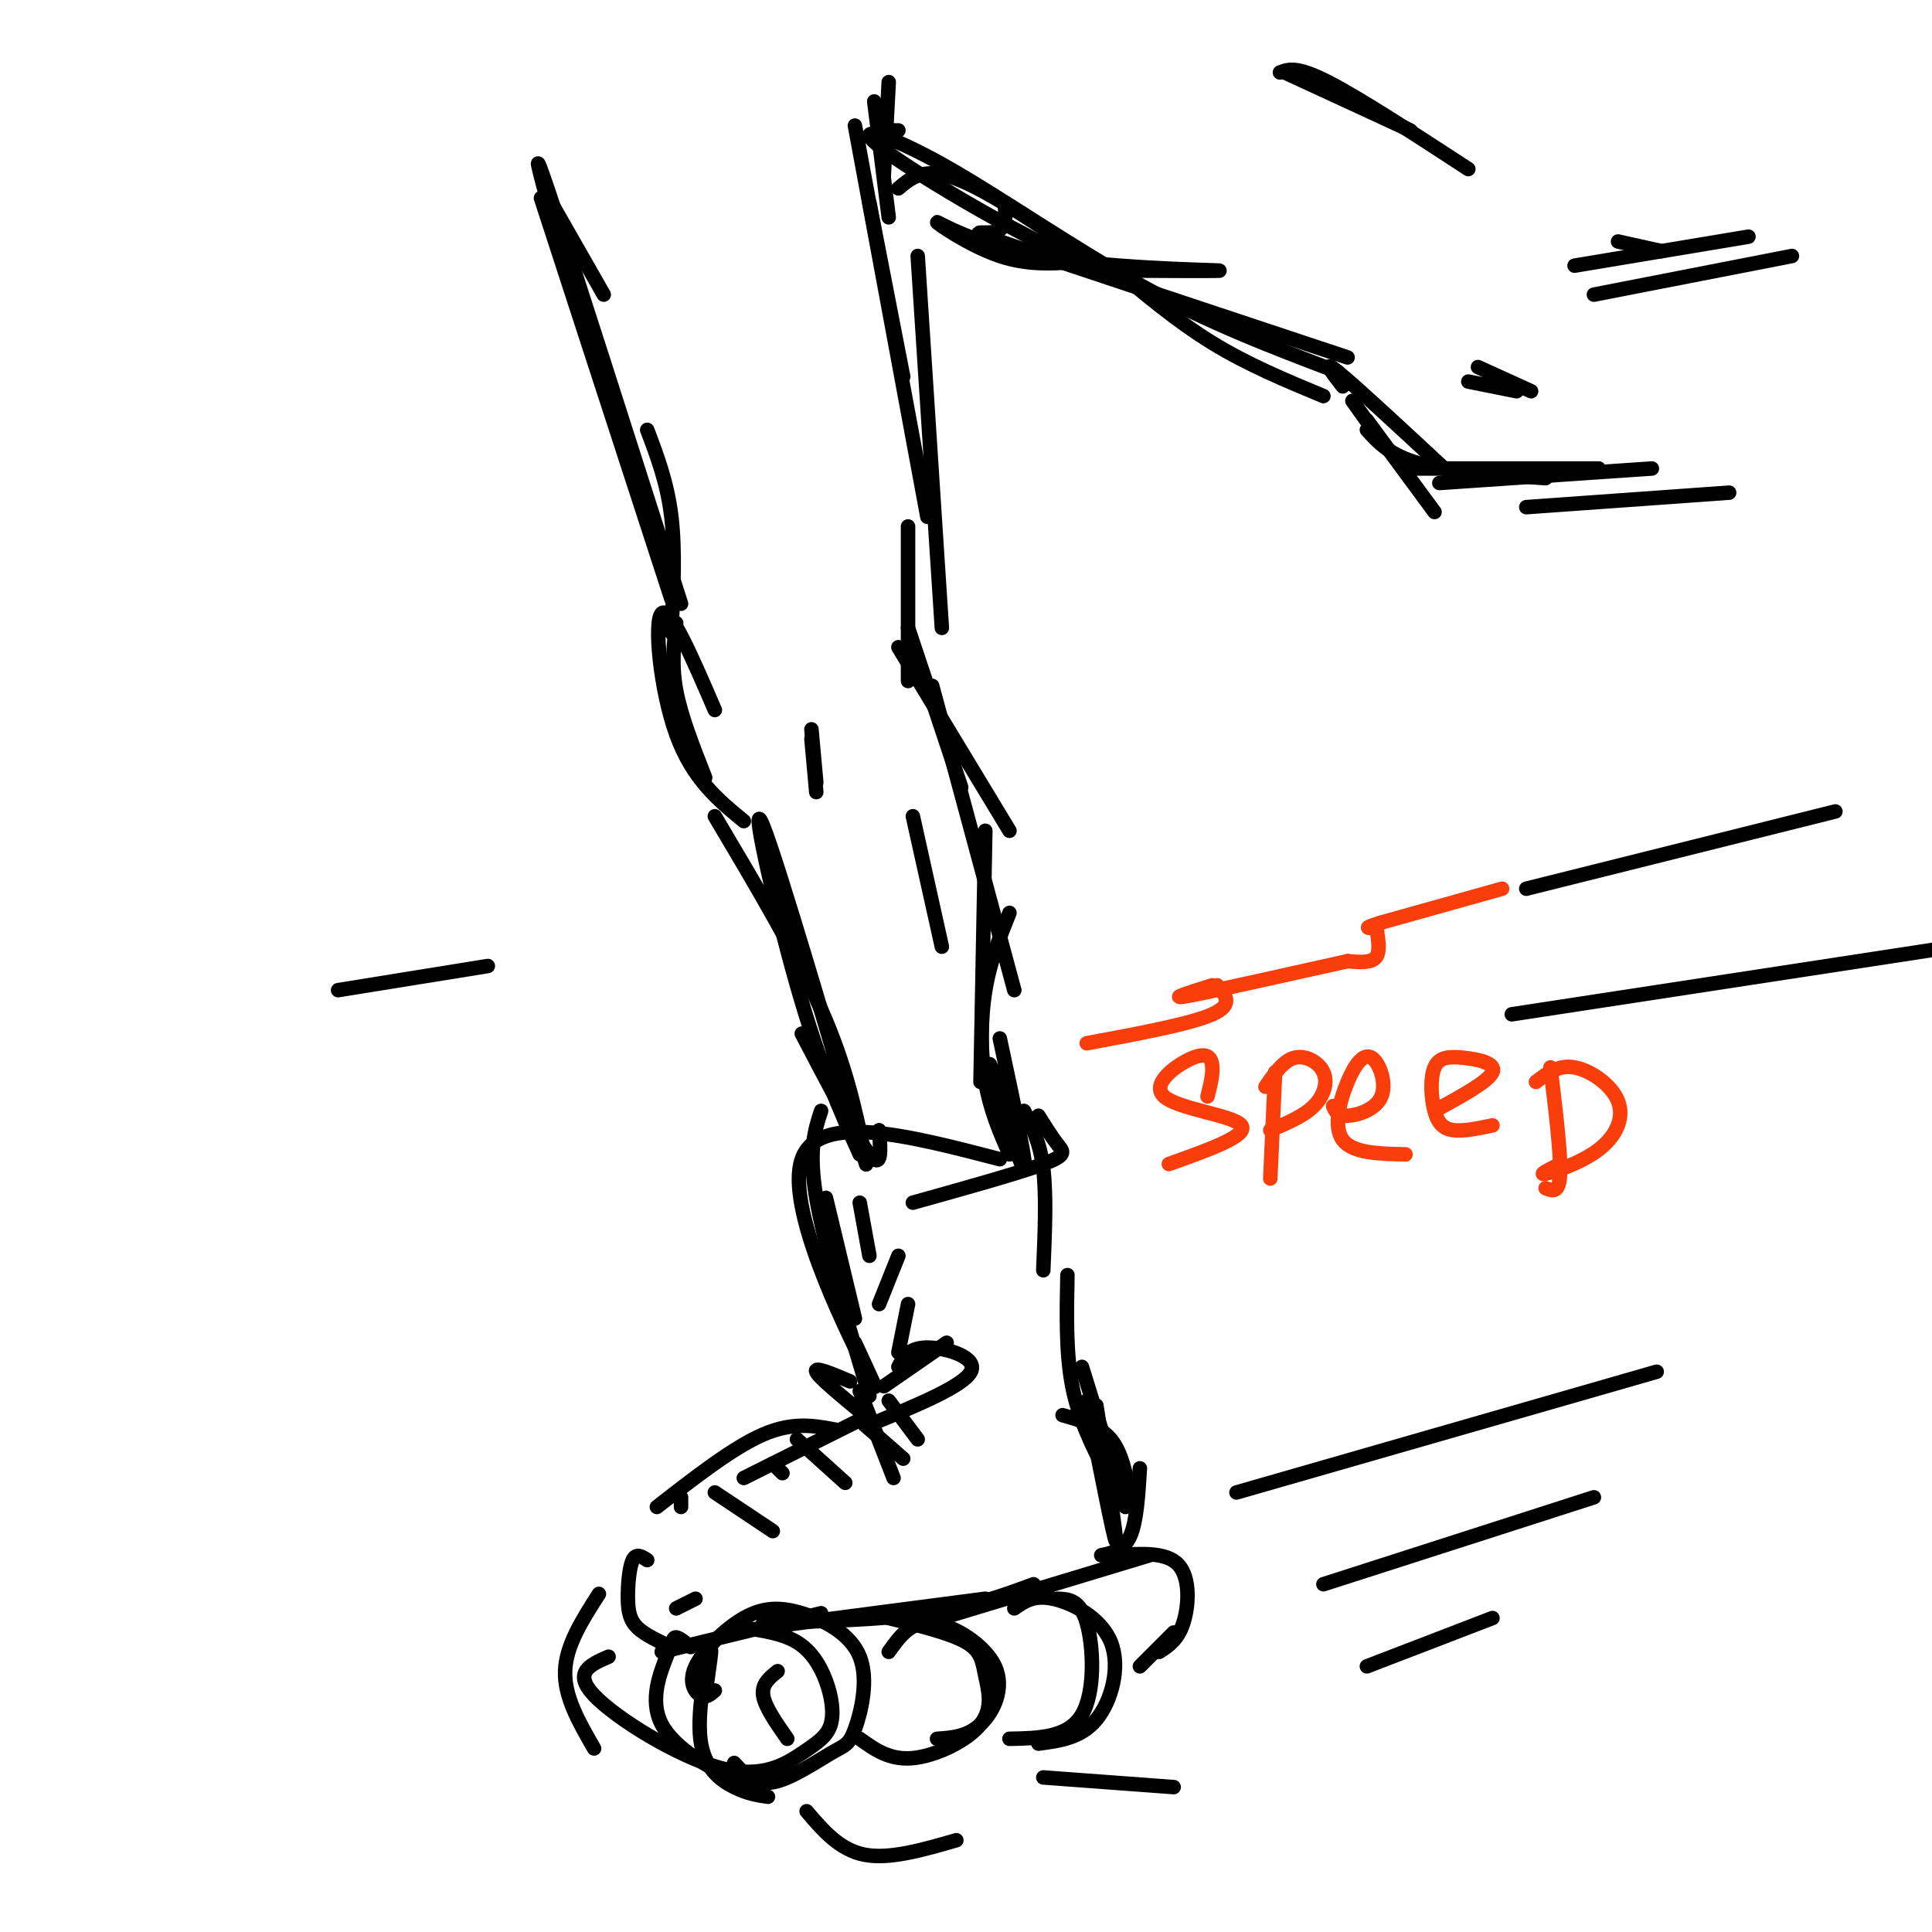 <svg viewBox='0 0 400 400' version='1.1' xmlns='http://www.w3.org/2000/svg' xmlns:xlink='http://www.w3.org/1999/xlink'><g fill='none' stroke='rgb(0,0,0)' stroke-width='3' stroke-linecap='round' stroke-linejoin='round'><path d='M148,350c-0.922,0.818 -1.845,1.636 -3,1c-1.155,-0.636 -2.543,-2.727 -1,-6c1.543,-3.273 6.016,-7.727 10,-10c3.984,-2.273 7.477,-2.363 12,-1c4.523,1.363 10.074,4.180 12,9c1.926,4.820 0.228,11.642 -1,15c-1.228,3.358 -1.984,3.250 -5,5c-3.016,1.750 -8.290,5.357 -12,6c-3.710,0.643 -5.855,-1.679 -8,-4'/><path d='M161,346c-1.667,1.333 -3.333,2.667 -3,5c0.333,2.333 2.667,5.667 5,9'/><path d='M144,331c0.000,0.000 -4.000,2.000 -4,2'/><path d='M134,323c-1.137,-0.750 -2.274,-1.500 -3,0c-0.726,1.500 -1.042,5.250 -1,8c0.042,2.750 0.440,4.500 2,6c1.560,1.500 4.280,2.750 7,4'/><path d='M137,342c0.000,0.000 33.000,-8.000 33,-8'/><path d='M158,337c0.000,0.000 46.000,-6.000 46,-6'/><path d='M158,336c12.333,-0.333 24.667,-0.667 34,-2c9.333,-1.333 15.667,-3.667 22,-6'/><path d='M195,335c0.000,0.000 43.000,-13.000 43,-13'/><path d='M220,293c3.833,1.083 7.667,2.167 10,5c2.333,2.833 3.167,7.417 4,12'/><path d='M236,304c-0.333,5.500 -0.667,11.000 -2,14c-1.333,3.000 -3.667,3.500 -6,4'/><path d='M227,291c2.167,14.083 4.333,28.167 4,28c-0.333,-0.167 -3.167,-14.583 -6,-29'/><path d='M233,312c0.000,0.000 -9.000,-29.000 -9,-29'/><path d='M229,305c-2.833,-5.583 -5.667,-11.167 -7,-18c-1.333,-6.833 -1.167,-14.917 -1,-23'/><path d='M170,230c-1.333,4.083 -2.667,8.167 -1,18c1.667,9.833 6.333,25.417 11,41'/><path d='M177,278c3.200,6.889 6.400,13.778 2,5c-4.400,-8.778 -16.400,-33.222 -13,-43c3.400,-9.778 22.200,-4.889 41,0'/><path d='M189,249c10.978,-3.067 21.956,-6.133 27,-8c5.044,-1.867 4.156,-2.533 3,-4c-1.156,-1.467 -2.578,-3.733 -4,-6'/><path d='M212,230c1.667,3.250 3.333,6.500 4,12c0.667,5.500 0.333,13.250 0,21'/><path d='M171,248c0.000,0.000 6.000,25.000 6,25'/><path d='M178,294c0.000,0.000 -24.000,12.000 -24,12'/><path d='M173,296c-4.417,-0.833 -8.833,-1.667 -15,1c-6.167,2.667 -14.083,8.833 -22,15'/><path d='M141,312c0.000,0.000 0.000,-2.000 0,-2'/><path d='M148,309c0.000,0.000 12.000,8.000 12,8'/><path d='M160,303c0.000,0.000 2.000,2.000 2,2'/><path d='M165,298c0.000,0.000 10.000,9.000 10,9'/><path d='M179,295c0.000,0.000 8.000,7.000 8,7'/><path d='M183,287c0.000,0.000 13.000,-9.000 13,-9'/><path d='M186,283c1.067,-2.000 2.133,-4.000 6,-4c3.867,0.000 10.533,2.000 9,5c-1.533,3.000 -11.267,7.000 -21,11'/><path d='M176,286c-3.750,-1.583 -7.500,-3.167 -7,-2c0.500,1.167 5.250,5.083 10,9'/><path d='M184,290c0.000,0.000 6.000,8.000 6,8'/><path d='M178,288c0.000,0.000 7.000,18.000 7,18'/><path d='M178,249c0.000,0.000 2.000,11.000 2,11'/><path d='M186,260c0.000,0.000 -4.000,10.000 -4,10'/><path d='M188,270c0.000,0.000 -2.000,10.000 -2,10'/><path d='M182,234c0.333,4.167 0.667,8.333 -2,5c-2.667,-3.333 -8.333,-14.167 -14,-25'/><path d='M178,239c-4.131,-9.196 -8.262,-18.393 -13,-35c-4.738,-16.607 -10.083,-40.625 -7,-33c3.083,7.625 14.595,46.893 19,62c4.405,15.107 1.702,6.054 -1,-3'/><path d='M176,230c-0.167,-1.000 -0.083,-2.000 0,-3'/><path d='M179,239c-1.917,-9.167 -3.833,-18.333 -9,-30c-5.167,-11.667 -13.583,-25.833 -22,-40'/><path d='M140,129c-0.500,4.333 -1.000,8.667 0,14c1.000,5.333 3.500,11.667 6,18'/><path d='M154,170c-5.333,-4.378 -10.667,-8.756 -14,-18c-3.333,-9.244 -4.667,-23.356 -3,-25c1.667,-1.644 6.333,9.178 11,20'/><path d='M168,153c0.000,0.000 1.000,11.000 1,11'/><path d='M168,151c0.000,0.000 1.000,11.000 1,11'/><path d='M139,131c0.417,-8.500 0.833,-17.000 0,-24c-0.833,-7.000 -2.917,-12.500 -5,-18'/><path d='M125,61c0.000,0.000 -12.000,-21.000 -12,-21'/><path d='M112,41c0.000,0.000 27.000,83.000 27,83'/><path d='M114,44c-2.250,-8.250 -4.500,-16.500 0,-3c4.500,13.500 15.750,48.750 27,84'/><path d='M180,42c0.000,0.000 7.000,36.000 7,36'/><path d='M177,26c0.000,0.000 15.000,81.000 15,81'/><path d='M190,53c0.000,0.000 5.000,77.000 5,77'/><path d='M188,109c0.000,0.000 0.000,32.000 0,32'/><path d='M188,130c0.000,0.000 11.000,33.000 11,33'/><path d='M186,134c0.000,0.000 23.000,38.000 23,38'/><path d='M193,142c0.000,0.000 17.000,63.000 17,63'/><path d='M204,172c0.000,0.000 -1.000,52.000 -1,52'/><path d='M209,189c-2.000,4.978 -4.000,9.956 -5,16c-1.000,6.044 -1.000,13.156 0,19c1.000,5.844 3.000,10.422 5,15'/><path d='M189,169c0.000,0.000 6.000,27.000 6,27'/><path d='M207,215c3.022,14.089 6.044,28.178 5,27c-1.044,-1.178 -6.156,-17.622 -7,-21c-0.844,-3.378 2.578,6.311 6,16'/><path d='M184,342c2.298,-3.214 4.595,-6.429 9,-6c4.405,0.429 10.917,4.500 13,9c2.083,4.500 -0.262,9.429 -3,12c-2.738,2.571 -5.869,2.786 -9,3'/><path d='M210,333c2.006,-1.417 4.012,-2.833 8,-2c3.988,0.833 9.958,3.917 12,9c2.042,5.083 0.155,12.167 -3,16c-3.155,3.833 -7.577,4.417 -12,5'/><path d='M231,322c5.267,-0.356 10.533,-0.711 13,2c2.467,2.711 2.133,8.489 1,12c-1.133,3.511 -3.067,4.756 -5,6'/><path d='M243,338c0.000,0.000 -7.000,7.000 -7,7'/><path d='M219,331c2.311,0.111 4.622,0.222 6,5c1.378,4.778 1.822,14.222 -1,19c-2.822,4.778 -8.911,4.889 -15,5'/><path d='M184,335c6.373,1.561 12.746,3.123 16,5c3.254,1.877 3.388,4.070 4,7c0.612,2.930 1.703,6.596 -1,10c-2.703,3.404 -9.201,6.544 -14,7c-4.799,0.456 -7.900,-1.772 -11,-4'/><path d='M154,337c4.027,0.600 8.054,1.201 11,3c2.946,1.799 4.811,4.797 6,8c1.189,3.203 1.703,6.613 1,9c-0.703,2.387 -2.621,3.753 -6,6c-3.379,2.247 -8.217,5.374 -17,3c-8.783,-2.374 -21.509,-10.250 -26,-15c-4.491,-4.750 -0.745,-6.375 3,-8'/><path d='M143,341c-1.179,-0.963 -2.357,-1.927 -3,-2c-0.643,-0.073 -0.750,0.743 -2,4c-1.250,3.257 -3.644,8.954 -1,14c2.644,5.046 10.327,9.442 15,11c4.673,1.558 6.337,0.279 8,-1'/><path d='M146,351c0.815,-5.554 1.631,-11.107 1,-9c-0.631,2.107 -2.708,11.875 -2,18c0.708,6.125 4.202,8.607 7,10c2.798,1.393 4.899,1.696 7,2'/><path d='M124,330c-3.417,5.333 -6.833,10.667 -7,16c-0.167,5.333 2.917,10.667 6,16'/><path d='M167,375c3.417,4.000 6.833,8.000 12,9c5.167,1.000 12.083,-1.000 19,-3'/><path d='M216,368c0.000,0.000 27.000,2.000 27,2'/><path d='M256,309c0.000,0.000 87.000,-25.000 87,-25'/><path d='M274,328c0.000,0.000 56.000,-18.000 56,-18'/><path d='M283,345c0.000,0.000 26.000,-10.000 26,-10'/><path d='M208,42c0.244,2.711 0.489,5.422 -2,6c-2.489,0.578 -7.711,-0.978 4,3c11.711,3.978 40.356,13.489 69,23'/><path d='M280,83c0.000,0.000 5.000,7.000 5,7'/><path d='M283,87c0.000,0.000 14.000,19.000 14,19'/><path d='M278,80c-2.250,-2.917 -4.500,-5.833 -1,-3c3.500,2.833 12.750,11.417 22,20'/><path d='M283,89c2.417,2.667 4.833,5.333 11,7c6.167,1.667 16.083,2.333 26,3'/><path d='M291,97c0.000,0.000 40.000,0.000 40,0'/><path d='M298,100c0.000,0.000 44.000,-3.000 44,-3'/><path d='M316,105c0.000,0.000 42.000,-3.000 42,-3'/><path d='M225,54c-5.833,0.558 -11.665,1.116 -18,-1c-6.335,-2.116 -13.172,-6.907 -13,-7c0.172,-0.093 7.354,4.514 21,7c13.646,2.486 33.756,2.853 37,3c3.244,0.147 -10.378,0.073 -24,0'/><path d='M228,56c-14.108,-5.502 -37.380,-19.258 -45,-25c-7.620,-5.742 0.410,-3.469 12,3c11.590,6.469 26.740,17.134 41,25c14.260,7.866 27.630,12.933 41,18'/><path d='M186,39c2.667,-2.250 5.333,-4.500 12,-2c6.667,2.500 17.333,9.750 28,17'/><path d='M230,55c6.833,5.750 13.667,11.500 21,16c7.333,4.500 15.167,7.750 23,11'/><path d='M186,27c0.000,0.000 -4.000,0.000 -4,0'/><path d='M184,17c0.000,0.000 -1.000,19.000 -1,19'/><path d='M181,21c0.000,0.000 3.000,24.000 3,24'/><path d='M304,79c0.000,0.000 10.000,2.000 10,2'/><path d='M306,76c0.000,0.000 11.000,5.000 11,5'/><path d='M266,15c0.000,0.000 26.000,12.000 26,12'/><path d='M265,15c1.750,-0.667 3.500,-1.333 10,2c6.500,3.333 17.750,10.667 29,18'/><path d='M335,50c0.000,0.000 9.000,2.000 9,2'/><path d='M326,55c0.000,0.000 36.000,-6.000 36,-6'/><path d='M330,61c0.000,0.000 41.000,-8.000 41,-8'/><path d='M316,184c0.000,0.000 64.000,-16.000 64,-16'/><path d='M313,210c0.000,0.000 98.000,-15.000 98,-15'/><path d='M70,205c0.000,0.000 31.000,-5.000 31,-5'/></g>
<g fill='none' stroke='rgb(249,61,11)' stroke-width='3' stroke-linecap='round' stroke-linejoin='round'><path d='M250,227c0.542,-2.102 1.085,-4.204 1,-6c-0.085,-1.796 -0.796,-3.285 -4,-2c-3.204,1.285 -8.901,5.346 -6,8c2.901,2.654 14.400,3.901 16,6c1.600,2.099 -6.700,5.049 -15,8'/><path d='M264,222c0.000,0.000 -1.000,22.000 -1,22'/><path d='M262,225c1.851,-2.696 3.702,-5.393 6,-6c2.298,-0.607 5.042,0.875 6,3c0.958,2.125 0.131,4.893 -2,7c-2.131,2.107 -5.565,3.554 -9,5'/><path d='M276,229c0.447,1.039 0.895,2.079 3,2c2.105,-0.079 5.868,-1.275 7,-4c1.132,-2.725 -0.367,-6.978 -2,-8c-1.633,-1.022 -3.401,1.186 -5,5c-1.599,3.814 -3.028,9.232 -1,12c2.028,2.768 7.514,2.884 13,3'/><path d='M297,230c5.574,-3.045 11.149,-6.090 12,-8c0.851,-1.910 -3.021,-2.686 -6,-3c-2.979,-0.314 -5.067,-0.167 -6,2c-0.933,2.167 -0.713,6.353 0,9c0.713,2.647 1.918,3.756 4,4c2.082,0.244 5.041,-0.378 8,-1'/><path d='M321,221c1.083,8.917 2.167,17.833 2,22c-0.167,4.167 -1.583,3.583 -3,3'/><path d='M318,224c2.333,-1.801 4.667,-3.601 8,-3c3.333,0.601 7.667,3.604 9,7c1.333,3.396 -0.333,7.183 -4,10c-3.667,2.817 -9.333,4.662 -11,5c-1.667,0.338 0.667,-0.831 3,-2'/><path d='M311,184c0.000,0.000 -25.000,7.000 -25,7'/><path d='M286,191c-4.333,1.333 -2.667,1.167 -1,1'/><path d='M285,192c0.111,1.444 0.889,4.556 0,6c-0.889,1.444 -3.444,1.222 -6,1'/><path d='M279,199c-8.222,1.800 -25.778,5.800 -32,7c-6.222,1.200 -1.111,-0.400 4,-2'/><path d='M252,204c1.750,2.000 3.500,4.000 -1,6c-4.500,2.000 -15.250,4.000 -26,6'/></g>
</svg>